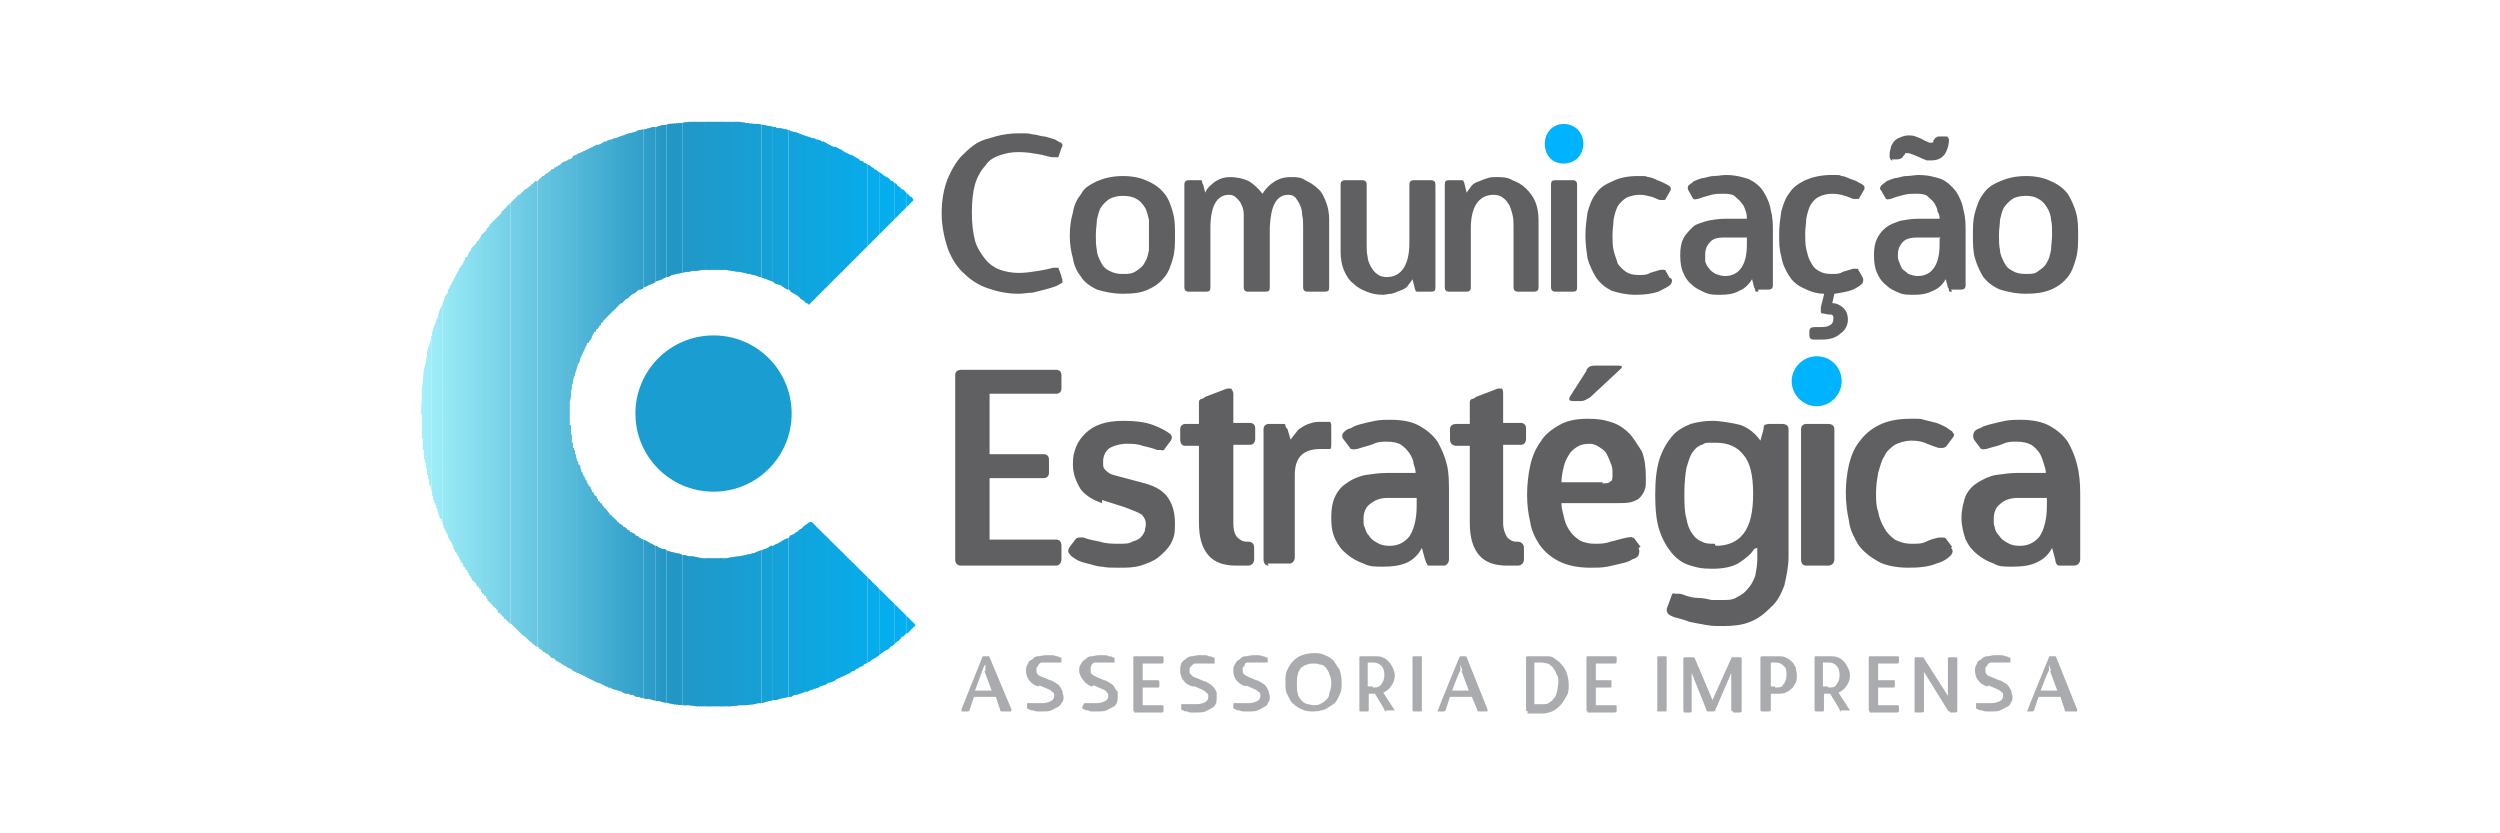 <svg viewBox="0 0 240 80" xmlns:xlink="http://www.w3.org/1999/xlink" version="1.1" xmlns="http://www.w3.org/2000/svg" id="Camada_1">
  
  <defs>
    <style>
      .st0 {
        fill: #9dedf7;
      }

      .st1 {
        fill: #1d9bcd;
      }

      .st2 {
        fill: #2396c5;
      }

      .st3 {
        fill: #1c9cce;
      }

      .st4 {
        fill: #7dd6ea;
      }

      .st5 {
        fill: #2798c5;
      }

      .st6 {
        fill: #5cbedc;
      }

      .st7 {
        fill: #0ea6e1;
      }

      .st8 {
        fill: #37a4cc;
      }

      .st9 {
        fill: #44add2;
      }

      .st10 {
        fill: #10a5de;
      }

      .st11 {
        fill: #4ab1d4;
      }

      .st12 {
        fill: #07abea;
      }

      .st13 {
        fill: #2e9dc8;
      }

      .st14 {
        fill: #a9abae;
      }

      .st15 {
        fill: #73cfe6;
      }

      .st16 {
        fill: #56bad9;
      }

      .st17 {
        fill: #53b8d8;
      }

      .st18 {
        fill: #94e6f4;
      }

      .st19 {
        fill: #1e9acc;
      }

      .st20 {
        fill: #54b9d9;
      }

      .st21 {
        fill: #7cd5e9;
      }

      .st22 {
        fill: #15a1d7;
      }

      .st23 {
        fill: #2099c9;
      }

      .st24 {
        fill: #1a9dd0;
      }

      .st25 {
        fill: #83daec;
      }

      .st26 {
        fill: #2899c6;
      }

      .st27 {
        fill: #49b1d4;
      }

      .st28 {
        fill: #2f9ec9;
      }

      .st29 {
        fill: #97e8f5;
      }

      .st30 {
        fill: #46afd3;
      }

      .st31 {
        fill: #0da7e2;
      }

      .st32 {
        fill: #31a0ca;
      }

      .st33 {
        fill: #0ca8e4;
      }

      .st34 {
        fill: #2597c5;
      }

      .st35 {
        fill: #15a1d8;
      }

      .st36 {
        fill: #16a0d6;
      }

      .st37 {
        fill: #0ca7e4;
      }

      .st38 {
        fill: #64c4df;
      }

      .st39 {
        fill: #7ed7ea;
      }

      .st40 {
        fill: #6ecbe4;
      }

      .st41 {
        fill: #04adee;
      }

      .st42 {
        fill: #2496c4;
      }

      .st43 {
        fill: #61c2de;
      }

      .st44 {
        fill: #86dcee;
      }

      .st45 {
        fill: #08abe9;
      }

      .st46 {
        fill: #4db4d6;
      }

      .st47 {
        fill: #03aff0;
      }

      .st48 {
        fill: #8fe3f2;
      }

      .st49 {
        fill: #50b6d7;
      }

      .st50 {
        fill: #92e5f3;
      }

      .st51 {
        fill: #179fd4;
      }

      .st52 {
        fill: #2d9dc8;
      }

      .st53 {
        fill: #3faad0;
      }

      .st54 {
        fill: #2197c6;
      }

      .st55 {
        fill: #79d3e8;
      }

      .st56 {
        fill: #189ed3;
      }

      .st57 {
        fill: #6dcae3;
      }

      .st58 {
        fill: #8de1f1;
      }

      .st59 {
        fill: #7fd7eb;
      }

      .st60 {
        fill: #81d9ec;
      }

      .st61 {
        fill: #10a5df;
      }

      .st62 {
        fill: #40aad0;
      }

      .st63 {
        fill: #58bbda;
      }

      .st64 {
        fill: #48b0d3;
      }

      .st65 {
        fill: #606062;
      }

      .st66 {
        fill: #99eaf6;
      }

      .st67 {
        fill: #63c3df;
      }

      .st68 {
        fill: #8be0f0;
      }

      .st69 {
        fill: #1b9cd0;
      }

      .st70 {
        fill: #0ea6e2;
      }

      .st71 {
        fill: #199dd1;
      }

      .st72 {
        fill: #88deef;
      }

      .st73 {
        fill: #299ac6;
      }

      .st74 {
        fill: #8ce1f0;
      }

      .st75 {
        fill: #4fb5d6;
      }

      .st76 {
        fill: #14a2d9;
      }

      .st77 {
        fill: #0fa5df;
      }

      .st78 {
        fill: #8ee2f1;
      }

      .st79 {
        fill: #51b6d7;
      }

      .st80 {
        fill: #a0eff9;
      }

      .st81 {
        fill: #1b9ccf;
      }

      .st82 {
        fill: #69c8e1;
      }

      .st83 {
        fill: #3aa6ce;
      }

      .st84 {
        fill: #72cee5;
      }

      .st85 {
        fill: #5fc0dd;
      }

      .st86 {
        fill: #00b3ff;
      }

      .st86, .st87 {
        fill-rule: evenodd;
      }

      .st88 {
        fill: #5bbedc;
      }

      .st89 {
        fill: #95e7f4;
      }

      .st90 {
        fill: #07abeb;
      }

      .st91 {
        fill: #2297c6;
      }

      .st92 {
        fill: #6bc9e2;
      }

      .st93 {
        fill: #0fa6e0;
      }

      .st94 {
        fill: #82d9ec;
      }

      .st95 {
        fill: #1c9bce;
      }

      .st96 {
        fill: #34a2cb;
      }

      .st97 {
        fill: #1e9acb;
      }

      .st98 {
        fill: #0aa9e7;
      }

      .st99 {
        fill: #42acd1;
      }

      .st100 {
        fill: #a1f0f9;
      }

      .st101 {
        fill: #2b9bc7;
      }

      .st102 {
        fill: #5dbfdc;
      }

      .st103 {
        fill: #1f99c9;
      }

      .st104 {
        fill: #0aa9e6;
      }

      .st105 {
        fill: #3ea9cf;
      }

      .st106 {
        fill: #78d2e8;
      }

      .st107 {
        fill: #01b0f3;
      }

      .st108 {
        fill: #5ec0dd;
      }

      .st109 {
        fill: #3ba7ce;
      }

      .st110 {
        fill: #02b0f2;
      }

      .st111 {
        fill: #1c9bcd;
      }

      .st112 {
        fill: #9cecf7;
      }

      .st113 {
        fill: #5abddb;
      }

      .st114 {
        fill: #16a0d7;
      }

      .st115 {
        fill: #1f99ca;
      }

      .st116 {
        fill: #0fa5e0;
      }

      .st117 {
        fill: #93e6f3;
      }

      .st118 {
        fill: #67c6e1;
      }

      .st119 {
        fill: #71cde5;
      }

      .st120 {
        fill: #38a5cd;
      }

      .st121 {
        fill: #77d2e7;
      }

      .st122 {
        clip-rule: evenodd;
        fill: none;
      }

      .st123 {
        fill: #2098c8;
      }

      .st124 {
        fill: #07aceb;
      }

      .st125 {
        fill: #1e9aca;
      }

      .st126 {
        fill: #a2f0fa;
      }

      .st127 {
        fill: #85dced;
      }

      .st128 {
        fill: #57bbda;
      }

      .st129 {
        fill: #1d9bcc;
      }

      .st130 {
        fill: #309fc9;
      }

      .st131 {
        fill: #13a2da;
      }

      .st132 {
        fill: #05adee;
      }

      .st133 {
        fill: #52b7d8;
      }

      .st134 {
        fill: #2396c4;
      }

      .st135 {
        fill: #02aff2;
      }

      .st136 {
        fill: #87ddee;
      }

      .st137 {
        fill: #10a4de;
      }

      .st138 {
        fill: #0ba9e6;
      }

      .st139 {
        fill: #90e3f2;
      }

      .st140 {
        fill: #2297c5;
      }

      .st141 {
        fill: #6ac8e2;
      }

      .st142 {
        fill: #0da7e3;
      }

      .st143 {
        fill: #06acec;
      }

      .st144 {
        fill: #179fd5;
      }

      .st145 {
        fill: #08aae9;
      }

      .st146 {
        fill: #03aef0;
      }

      .st147 {
        fill: #7ad4e9;
      }

      .st148 {
        fill: #12a3dc;
      }

      .st149 {
        fill: #03aff1;
      }

      .st150 {
        fill: #33a1cb;
      }

      .st151 {
        fill: #65c5e0;
      }

      .st152 {
        fill: #9bebf7;
      }

      .st153 {
        fill: #11a4dd;
      }

      .st154 {
        fill: #32a0ca;
      }

      .st155 {
        fill: #12a3db;
      }

      .st156 {
        fill: #3da8cf;
      }

      .st157 {
        fill: #6ccae3;
      }

      .st158 {
        fill: #41abd0;
      }

      .st159 {
        fill: #2a9bc7;
      }

      .st160 {
        fill: #7bd4e9;
      }

      .st161 {
        fill: #66c5e0;
      }

      .st162 {
        fill: #2698c5;
      }

      .st163 {
        fill: #9feef8;
      }

      .st164 {
        fill: #80d8eb;
      }

      .st165 {
        fill: #96e8f4;
      }

      .st166 {
        fill: #91e4f2;
      }

      .st167 {
        fill: #4cb3d5;
      }

      .st168 {
        fill: #84dbed;
      }

      .st169 {
        fill: #04aeef;
      }

      .st170 {
        fill: #60c1de;
      }

      .st171 {
        fill: #4eb4d6;
      }

      .st172 {
        fill: #3ca7ce;
      }

      .st173 {
        fill: #9aebf6;
      }

      .st174 {
        fill: #05aded;
      }

      .st87, .st175 {
        fill: #1a9dd1;
      }

      .st176 {
        fill: #43acd1;
      }

      .st177 {
        fill: #02aff1;
      }

      .st178 {
        fill: #76d1e7;
      }

      .st179 {
        fill: #189fd4;
      }

      .st180 {
        fill: #68c7e1;
      }

      .st181 {
        fill: #09aae8;
      }

      .st182 {
        fill: #55b9d9;
      }

      .st183 {
        fill: #199ed2;
      }

      .st184 {
        fill: #47afd3;
      }

      .st185 {
        fill: #2198c7;
      }

      .st186 {
        fill: #62c3de;
      }

      .st187 {
        fill: #2c9cc8;
      }

      .st188 {
        fill: #6fcce4;
      }

      .st189 {
        fill: #14a1d8;
      }

      .st190 {
        fill: #1d9acc;
      }

      .st191 {
        fill: #4bb2d5;
      }

      .st192 {
        fill: #59bcdb;
      }

      .st193 {
        clip-path: url(#clippath);
      }

      .st194 {
        fill: #74cfe6;
      }

      .st195 {
        fill: #39a5cd;
      }

      .st196 {
        fill: #70cde4;
      }

      .st197 {
        fill: #a3f1fa;
      }

      .st198 {
        fill: #75d0e7;
      }

      .st199 {
        fill: #35a2cb;
      }

      .st200 {
        fill: #98e9f5;
      }

      .st201 {
        fill: #45aed2;
      }

      .st202 {
        fill: #0ca7e3;
      }

      .st203 {
        fill: #89deef;
      }

      .st204 {
        fill: #06aded;
      }

      .st205 {
        fill: #13a3db;
      }

      .st206 {
        fill: #9eedf8;
      }

      .st207 {
        fill: #08abea;
      }

      .st208 {
        fill: #0ba8e5;
      }

      .st209 {
        fill: #8adfef;
      }

      .st210 {
        fill: #36a3cc;
      }
    </style>
    <clipPath id="clippath">
      <polygon points="66.9 11.7 66.1 11.7 65.5 11.8 64.2 11.9 63.9 12 63.6 12 63.3 12.1 63 12.2 62.7 12.2 62.3 12.3 62 12.4 61.3 12.5 61.1 12.6 60.9 12.7 60.8 12.7 60.5 12.8 60.4 12.8 60.1 12.9 59 13.3 58.9 13.3 58.7 13.4 58.6 13.4 58.3 13.5 58.2 13.6 58 13.6 57.9 13.7 57.7 13.8 57.5 13.9 57.3 13.9 56.9 14.1 56.7 14.2 55 15 55 15.1 54.7 15.3 54.6 15.3 54.3 15.5 54.2 15.5 54 15.6 53.9 15.7 53.8 15.8 53.8 15.8 53.6 15.9 53.5 16 53.4 16 53.3 16.1 53.2 16.1 53.2 16.2 52.9 16.3 52.9 16.4 52.8 16.4 52.7 16.5 52.6 16.6 52.4 16.7 52.3 16.8 52.2 16.9 52.1 16.9 52 17 51.9 17.1 51.8 17.2 51.7 17.3 51.6 17.4 51.4 17.4 51.3 17.5 51.2 17.6 51.1 17.7 51 17.7 50.9 17.9 50.8 17.9 50.6 18.1 50.4 18.2 49.9 18.7 49.8 18.7 49.3 19.2 49.2 19.3 48.1 20.4 48.1 20.5 47.6 21 47.5 21.1 47 21.6 47 21.7 46.7 22 46.7 22.1 46.6 22.2 46.5 22.3 46.4 22.4 46.3 22.5 46.2 22.6 46.2 22.7 46.1 22.8 46 23 45.9 23.1 45.8 23.2 45.7 23.3 45.7 23.4 45.6 23.5 45.5 23.6 45.4 23.7 45.3 23.8 45.2 24 45.2 24.1 45.1 24.1 45 24.3 45 24.4 44.9 24.5 44.9 24.6 44.8 24.7 44.7 24.7 44.6 25 44.6 25 44.5 25.1 44.5 25.2 44.4 25.4 44.3 25.5 44.1 25.8 44.1 25.8 43.9 26.2 43.9 26.2 43 27.9 43 28.1 42.7 28.5 42.7 28.7 42.6 28.9 42.5 29.1 42.5 29.2 42.4 29.3 42.4 29.4 42.2 29.8 42.2 29.9 42.1 30.1 42.1 30.2 41.7 31.3 41.6 31.5 41.6 31.7 41.5 31.9 41.5 32.1 41.4 32.3 41.4 32.5 41.2 33.2 41.1 33.4 41 33.9 41 34.2 40.9 34.5 40.9 34.8 40.8 35.1 40.7 35.4 40.6 36.7 40.5 37.3 40.5 38 40.4 39.7 40.5 39.8 40.5 41.4 40.5 41.4 40.5 42.1 40.6 42.1 40.6 42.7 40.6 42.7 40.6 43.2 40.7 43.2 40.7 43.6 40.7 43.6 40.7 44.1 40.8 44.1 40.8 44.4 40.9 44.4 40.9 44.7 40.9 44.7 40.9 45 41 45 41 45.3 41 45.3 41 45.6 41.1 45.6 41.1 45.8 41.1 45.8 41.1 46 41.2 46 41.2 46.3 41.2 46.3 41.2 46.5 41.3 46.5 41.3 46.7 41.4 46.7 41.4 47 41.4 47 41.4 47.1 41.5 47.1 41.5 47.3 41.5 47.3 41.5 47.6 41.6 47.6 41.6 47.7 41.6 47.7 41.6 48 41.7 48 41.7 48.1 41.7 48.1 41.7 48.3 41.8 48.3 41.8 48.5 41.9 48.5 41.9 48.6 41.9 48.6 41.9 48.8 42 48.8 42 49 42 49 42 49.1 42.1 49.1 42.1 49.3 42.1 49.3 42.1 49.4 42.2 49.4 42.2 49.6 42.2 49.6 42.2 49.7 42.3 49.7 42.3 49.8 42.4 49.8 42.4 50 42.4 50 42.4 50.1 42.5 50.1 42.5 50.3 42.5 50.3 42.5 50.4 42.6 50.4 42.6 50.6 42.6 50.6 42.6 50.7 42.7 50.7 42.7 50.8 42.7 50.8 42.7 50.9 42.8 50.9 42.8 51.1 42.9 51.1 42.9 51.2 42.9 51.2 42.9 51.3 43 51.3 43 51.4 43 51.4 43 51.6 43.1 51.6 43.1 51.7 43.1 51.7 43.1 51.8 43.2 51.8 43.2 51.9 43.2 51.9 43.3 52 43.3 52.1 43.4 52.1 43.4 52.2 43.4 52.2 43.4 52.3 43.5 52.3 43.5 52.4 43.5 52.4 43.5 52.6 43.6 52.6 43.6 52.7 43.6 52.7 43.6 52.8 43.7 52.8 43.7 52.9 43.7 52.9 43.7 53 43.8 53 43.8 53.1 43.9 53.1 43.9 53.2 43.9 53.2 43.9 53.3 44 53.3 44 53.4 44 53.5 44.1 53.5 44.1 53.6 44.1 53.6 44.1 53.7 44.2 53.7 44.2 53.8 44.2 53.9 44.3 53.9 44.3 54 44.4 54 44.4 54.1 44.4 54.1 44.5 54.2 44.5 54.3 44.5 54.3 44.5 54.4 44.6 54.4 44.6 54.4 44.6 54.5 44.7 54.5 44.7 54.6 44.7 54.7 44.8 54.7 44.9 54.8 44.9 54.9 44.9 54.9 44.9 55 45 55 45 55 45 55.2 45.1 55.2 45.1 55.2 45.1 55.3 45.2 55.3 45.2 55.4 45.2 55.5 45.3 55.5 45.3 55.5 45.3 55.7 45.4 55.7 45.5 55.8 45.5 55.9 45.6 55.9 45.7 56 45.7 56.1 45.7 56.1 45.8 56.2 45.8 56.3 45.9 56.3 46 56.4 46 56.5 46.1 56.5 46.2 56.7 46.2 56.8 46.2 56.8 46.3 56.9 46.3 57 46.4 57 46.5 57.1 46.5 57.2 46.6 57.2 46.7 57.3 46.7 57.4 46.7 57.4 46.8 57.5 46.8 57.7 46.9 57.7 47.3 58.1 47.3 58.2 47.4 58.2 47.8 58.6 47.8 58.8 47.9 58.8 48.4 59.3 48.4 59.4 48.5 59.4 49 59.9 49.1 59.9 49.6 60.4 49.7 60.5 50.2 61 50.3 61 50.7 61.4 50.8 61.5 50.9 61.6 51 61.6 51.1 61.8 51.2 61.8 51.3 61.9 51.4 62 51.6 62.1 51.7 62.1 51.8 62.3 51.9 62.3 52 62.4 52.1 62.5 52.2 62.6 52.3 62.6 52.4 62.7 52.6 62.8 52.7 62.9 52.8 63 52.9 63.1 53.1 63.2 53.2 63.2 53.3 63.3 53.3 63.4 53.4 63.4 53.5 63.5 53.6 63.5 53.7 63.6 53.9 63.7 53.9 63.7 54.2 63.9 54.2 63.9 54.4 64 54.5 64.1 54.8 64.2 54.9 64.3 55.4 64.6 55.5 64.6 56.5 65.1 56.7 65.2 57.1 65.4 57.3 65.5 57.6 65.6 57.8 65.7 57.9 65.7 58 65.8 58.2 65.9 58.3 65.9 58.4 66 58.6 66 58.7 66.1 59.7 66.4 59.8 66.5 60.1 66.6 60.4 66.6 60.5 66.7 60.8 66.7 60.9 66.8 61.1 66.9 61.3 66.9 62 67.1 62.3 67.1 62.7 67.2 63 67.3 63.3 67.3 63.6 67.4 64.2 67.5 64.6 67.6 65.5 67.7 66.1 67.7 66.9 67.8 70.2 67.8 70.2 67.8 71 67.7 71.6 67.7 72.4 67.6 72.8 67.5 73.1 67.5 73.8 67.3 74.3 67.2 74.6 67.2 74.8 67.1 75.7 66.9 75.9 66.9 76.1 66.8 76.3 66.7 76.5 66.7 77.3 66.4 77.5 66.4 77.9 66.2 78 66.2 78.2 66.1 78.3 66.1 78.6 66 78.7 65.9 79 65.8 79.3 65.7 79.4 65.6 79.7 65.5 79.8 65.5 80.2 65.3 80.3 65.2 81.6 64.6 81.7 64.5 81.9 64.4 82 64.4 82.2 64.2 82.3 64.2 82.6 64 82.6 64 82.9 63.9 82.9 63.8 83.3 63.6 83.3 63.6 83.5 63.5 83.6 63.4 83.8 63.3 83.9 63.2 84 63.2 84.1 63.1 84.2 63 84.3 63 84.4 62.9 84.5 62.8 84.6 62.7 84.6 62.7 84.8 62.6 84.9 62.5 85 62.5 85 62.4 85.1 62.4 85.3 62.3 85.4 62.2 85.4 62.1 85.5 62.1 85.6 62 85.8 61.9 85.8 61.9 85.9 61.8 86.2 61.5 86.3 61.5 86.6 61.1 86.7 61.1 87 60.8 87.1 60.8 87.4 60.5 87.5 60.4 87.8 60.1 87.9 60 77.9 50.1 77.8 50.1 77.6 50.2 77.5 50.3 77.3 50.4 77.2 50.5 77 50.7 76.9 50.8 76.8 50.8 76.7 50.9 76.6 51 76.5 51.1 76.4 51.1 76.3 51.2 76.3 51.2 76.2 51.3 76.1 51.3 76 51.4 75.9 51.4 75.8 51.5 75.8 51.6 75.3 51.8 75.3 51.8 74.8 52.1 74.8 52.1 74.6 52.2 74.2 52.4 74 52.4 73.7 52.6 73.2 52.8 73.1 52.8 72.4 53.1 71.5 53.3 71 53.4 70.2 53.5 69.7 53.6 67.5 53.6 67.5 53.6 66.9 53.5 66.5 53.4 66.1 53.4 65.8 53.3 65.5 53.3 65.4 53.2 64.5 53 64.1 52.9 64 52.8 63.7 52.7 63.6 52.7 63.3 52.6 63 52.4 62.9 52.4 61.8 51.8 61.7 51.8 61.5 51.7 61.4 51.6 61.3 51.6 61.3 51.5 61 51.4 61 51.3 60.8 51.2 60.6 51.1 60.5 51.1 60.4 50.9 60.3 50.9 60.2 50.8 60.1 50.7 60 50.6 59.9 50.6 59.6 50.3 59.5 50.3 59 49.8 58.9 49.7 58.6 49.4 58.5 49.4 58.5 49.3 58.1 48.8 58 48.8 58 48.7 57.8 48.5 57.8 48.5 57.8 48.4 57.7 48.3 57.6 48.3 57.6 48.2 57.5 48.1 57.4 48.1 57.4 48 57.3 47.8 57.3 47.8 57.3 47.7 57.2 47.6 57.1 47.6 57.1 47.5 57 47.5 57 47.5 57 47.3 56.9 47.3 56.9 47.3 56.9 47.2 56.8 47.2 56.8 47.1 56.8 47 56.7 47 56.7 46.9 56.7 46.9 56.7 46.8 56.6 46.7 56.5 46.7 56.5 46.6 56.5 46.6 56.5 46.5 56.4 46.5 56.4 46.5 56.4 46.3 56.3 46.3 56.3 46.2 56.3 46.2 56.3 46.1 56.2 46.1 56.2 46 56.2 46 56.2 45.9 56.1 45.9 56.1 45.7 56 45.7 56 45.6 56 45.6 56 45.5 55.9 45.5 55.9 45.4 55.9 45.4 55.9 45.3 55.8 45.3 55.8 45.2 55.8 45.2 55.8 45 55.7 45 55.7 44.9 55.7 44.9 55.7 44.7 55.6 44.7 55.6 44.6 55.5 44.6 55.5 44.5 55.5 44.5 55.5 44.3 55.4 44.3 55.4 44.1 55.4 44.1 55.4 44 55.3 44 55.3 43.8 55.3 43.8 55.3 43.6 55.2 43.6 55.2 43.4 55.2 43.4 55.2 43.2 55.1 43.2 55.1 43 55 43 55 42.7 55 42.7 55 42.5 54.9 42.5 54.9 42.1 54.9 42.1 54.9 41.7 54.8 41.7 54.8 41.4 54.8 41.4 54.8 40.8 54.7 40.8 54.7 39.8 54.7 39.7 54.7 38.6 54.8 38 54.8 37.7 54.9 37.3 54.9 37 55 36.7 55 36.5 55.3 35.6 55.4 35.3 55.4 35.2 55.5 34.9 55.6 34.8 55.7 34.4 55.8 34.2 55.9 34 56.4 32.9 56.5 32.9 56.6 32.7 56.7 32.6 56.8 32.4 56.8 32.3 56.9 32.2 56.9 32.2 57 31.9 57.2 31.8 57.2 31.7 57.3 31.6 57.4 31.5 57.5 31.4 57.5 31.3 57.7 31.2 57.7 31 57.9 30.9 57.9 30.8 58.4 30.3 58.5 30.2 59 29.7 59.1 29.6 59.6 29.1 59.7 29.1 59.9 28.9 60 28.8 60.1 28.7 60.2 28.7 60.3 28.6 60.4 28.5 60.5 28.4 60.6 28.3 60.8 28.2 61 28.1 61 28.1 61.1 28 61.2 27.9 61.4 27.8 61.5 27.8 61.7 27.7 61.8 27.6 62.9 27.1 63 27 63.3 26.9 63.6 26.8 63.7 26.7 64 26.6 64.1 26.6 64.5 26.4 65.4 26.2 65.5 26.2 65.8 26.1 66.1 26.1 66.5 26 66.9 26 67.5 25.9 69.7 25.9 70.2 26 71 26.1 71.5 26.2 72.4 26.4 73.6 26.8 73.8 26.9 73.9 26.9 74.3 27.1 74.4 27.2 75 27.4 75.1 27.5 75.6 27.8 75.7 27.8 75.9 27.9 75.9 28 76.1 28.1 76.1 28.1 76.2 28.2 76.3 28.2 76.4 28.3 76.4 28.3 76.6 28.4 76.6 28.4 76.7 28.5 76.8 28.6 76.9 28.7 77.1 28.8 77.2 28.9 77.4 29.1 77.5 29.1 77.6 29.2 77.7 29.3 77.7 29.2 87.7 19.2 87.5 18.9 87.4 18.9 87.1 18.6 87 18.5 86.7 18.2 86.6 18.2 86.3 17.9 86.2 17.9 86 17.6 85.9 17.6 85.7 17.4 85.6 17.4 85.5 17.3 85.4 17.3 85.4 17.2 85.3 17.1 85.1 17 85 17 85 16.9 84.9 16.9 84.8 16.8 84.6 16.7 84.6 16.6 84.5 16.6 84.4 16.5 84.3 16.5 84.2 16.4 84.1 16.3 84 16.3 83.9 16.2 83.8 16.1 83.6 16 83.5 15.9 83.3 15.8 83.3 15.8 82.9 15.6 82.9 15.5 82.5 15.4 82.5 15.3 82.1 15.1 82.1 15.1 81.8 14.9 81.7 14.9 80.9 14.5 80.8 14.4 80.2 14.1 80 14.1 79.6 13.9 79.4 13.8 79.1 13.6 78.9 13.6 78.8 13.5 78.5 13.4 78.4 13.4 78.2 13.3 78.1 13.3 76.9 12.9 76.7 12.8 76.4 12.7 75.9 12.6 75.8 12.5 74.9 12.3 74.6 12.3 74.4 12.2 73.8 12.1 72.8 11.9 72.4 11.9 71.6 11.8 71 11.7 70.2 11.7 66.9 11.7" class="st122"></polygon>
    </clipPath>
  </defs>
  <path d="M194.5,26.3c.5,0,.9,0,1.2-.3.3-.2.6-.4.8-.8.2-.3.3-.7.4-1.2,0-.4.1-.9.1-1.5s0-1-.1-1.4c0-.4-.2-.9-.4-1.2-.2-.3-.4-.6-.8-.8-.3-.2-.7-.3-1.2-.3s-1,.1-1.3.3c-.3.2-.6.5-.8.8-.2.3-.3.8-.4,1.2,0,.4-.1.9-.1,1.4s0,1.1.1,1.5c0,.4.2.8.4,1.2.2.4.4.6.8.8.3.2.7.3,1.3.3ZM194.5,28.2c-1,0-1.8-.2-2.5-.4-.7-.3-1.2-.7-1.6-1.2-.3-.5-.6-1.1-.8-1.8-.2-.7-.2-1.4-.2-2.2s0-1.5.2-2.2c.2-.7.4-1.3.8-1.8.4-.6.9-.9,1.6-1.2.7-.3,1.5-.5,2.5-.5s1.8.2,2.4.5c.7.3,1.2.7,1.6,1.2.3.5.6,1.1.8,1.8.2.7.2,1.4.2,2.2s0,1.5-.2,2.2c-.2.7-.4,1.3-.8,1.8-.4.5-.9.9-1.6,1.2-.7.3-1.5.4-2.4.4ZM181.7,15.4c-.1,0-.2,0-.2-.1,0,0-.1-.2-.1-.2,0-.3,0-.6.1-.8,0-.3.2-.5.3-.7.2-.2.3-.3.6-.4.2-.1.5-.2.8-.2s.4,0,.7.1c.3.1.5.2.7.3.3.2.5.2.6.3.1,0,.2,0,.2,0,.1,0,.2,0,.2-.1s0-.2.1-.2c0-.1.1-.2.2-.2,0-.1.2-.1.3-.1h.6c.1,0,.2,0,.2.1,0,0,.1.1.1.2,0,.6-.2,1.1-.4,1.4-.3.4-.7.6-1.3.6s-.3,0-.4,0c-.1,0-.2-.1-.3-.1-.4-.2-.7-.3-.9-.4-.3-.1-.5-.2-.6-.2-.1,0-.2,0-.3,0,0,.1-.1.2-.2.3,0,0-.1.2-.2.2,0,0-.2.1-.3.1h-.6ZM186.3,22.8h-2.2c-.6,0-1.1.1-1.4.4-.3.3-.5.7-.5,1.2s0,.4.1.7c.1.3.2.5.3.7.2.2.4.3.6.5.3.1.6.2.9.2.7,0,1.2-.3,1.5-.7.4-.5.6-1.3.6-2.3v-.6ZM187.4,28c-.2,0-.3,0-.3-.1s0-.2-.1-.3l-.2-.8c-.3.5-.7.9-1.2,1.1-.6.3-1.1.4-1.8.4s-1.1,0-1.5-.2c-.5-.2-.9-.4-1.2-.7-.4-.3-.7-.7-.9-1.2-.2-.4-.3-1-.3-1.7s.1-1.2.3-1.6.5-.8.9-1.1c.4-.3.8-.4,1.3-.6.6-.1,1.1-.2,1.7-.2h2.1c0-.2,0-.4-.2-.7,0-.3-.2-.6-.3-.8-.2-.3-.4-.4-.7-.7-.3-.2-.7-.2-1.1-.2s-.7,0-1.1.1c-.4.1-.8.2-1.3.4-.2,0-.3.1-.4,0,0,0-.1,0-.1-.1l-.4-.7c-.2-.2-.1-.3,0-.5.1-.1.3-.2.5-.4.2-.1.5-.2.8-.3.3,0,.7-.2,1.1-.2.4,0,.8-.1,1.2-.1.9,0,1.6.2,2.2.4.6.3,1,.7,1.4,1.2.3.5.6,1.1.7,1.8.2.7.2,1.4.2,2.1v5.1c0,.3-.2.4-.4.4h-1ZM175.1,28.2c-.8,0-1.5-.3-2.1-.6-.6-.3-1-.7-1.3-1.2-.3-.5-.6-1.1-.7-1.8-.2-.7-.2-1.3-.2-2.1s.1-1.5.2-2.2c.2-.7.4-1.3.8-1.8.4-.6.9-.9,1.5-1.2.7-.3,1.5-.5,2.5-.5s.7,0,1,.1c.3,0,.6.2.9.3.3.1.6.2.7.3.2.1.4.2.5.3,0,0,.1.1.1.2,0,0,0,.2-.1.3l-.4.7c0,.1-.1.1-.2.1s-.2,0-.3,0c-.2,0-.5-.2-.9-.3-.3-.1-.7-.2-1.2-.2s-.9.1-1.3.3c-.4.2-.6.5-.8.8-.2.4-.3.8-.4,1.3,0,.4-.1.9-.1,1.4s0,1.1.1,1.5c.1.4.2.9.4,1.2.2.4.4.7.8.9.3.2.7.3,1.2.3s.8,0,1.1-.2c.3-.1.7-.2,1-.3.1,0,.2,0,.3,0s.2,0,.2.1l.4.7c.1.2.1.3,0,.6-.2.2-.5.4-.9.6-.5.2-1.1.3-1.8.4l-.2.9c.4,0,.8.2,1.1.5.3.3.4.7.4,1.1s-.2,1-.7,1.3c-.4.4-1,.6-1.8.6s-.4,0-.6,0-.2,0-.2,0c-.3,0-.4-.2-.4-.4v-.4c0-.3.2-.4.5-.4h.4c.5,0,.8,0,1.1-.2.2-.1.3-.3.3-.6s0-.3-.2-.4c-.1,0-.4,0-.7-.1-.2,0-.3,0-.3-.2,0-.1,0-.3,0-.4l.3-1.2ZM167.7,22.8h-2.2c-.6,0-1,.1-1.3.4-.3.3-.5.7-.5,1.2s0,.4,0,.7c.1.3.2.5.4.7.1.2.3.3.6.5.3.1.6.2.9.2.7,0,1.2-.3,1.5-.7.4-.5.6-1.3.6-2.3v-.6ZM168.8,28c-.2,0-.3,0-.3-.1,0,0,0-.2-.1-.3l-.2-.8h0c-.3.5-.7.9-1.2,1.1-.5.3-1.1.4-1.8.4s-1,0-1.5-.2c-.4-.2-.9-.4-1.2-.7-.4-.3-.7-.7-.9-1.2-.2-.4-.3-1-.3-1.7s.1-1.2.3-1.6c.2-.4.6-.8.9-1.1s.8-.4,1.4-.6c.5-.1,1.1-.2,1.7-.2h2.1c0-.2,0-.4-.1-.7-.1-.3-.2-.6-.4-.8-.2-.3-.4-.4-.7-.7-.3-.2-.7-.2-1.1-.2s-.7,0-1.1.1c-.3.1-.8.2-1.3.4-.2,0-.3.1-.4,0,0,0-.1,0-.1-.1l-.4-.7c-.1-.2-.1-.3,0-.5.1-.1.3-.2.5-.4.2-.1.5-.2.8-.3.3,0,.7-.2,1.1-.2.4,0,.8-.1,1.2-.1.9,0,1.6.2,2.2.4.6.3,1.1.7,1.4,1.2.3.5.6,1.1.7,1.8.2.7.2,1.4.2,2.1v5.1c0,.3-.2.4-.4.4h-1ZM160.4,26.7c.2.2.1.4,0,.6-.2.2-.6.4-1.2.7-.6.2-1.3.3-2.2.3s-1.7-.2-2.3-.4c-.6-.3-1.1-.7-1.5-1.3-.3-.5-.6-1.1-.8-1.8-.1-.7-.2-1.4-.2-2.2s.1-1.5.2-2.2c.2-.7.4-1.3.8-1.8.4-.6.9-.9,1.6-1.2.6-.3,1.4-.5,2.4-.5s.7,0,1,.1c.3,0,.7.2.9.3.3.1.5.2.7.3.2.1.4.2.5.3,0,0,.1.1.1.2,0,0,0,.2-.1.3l-.4.7c0,.1-.1.1-.2.1s-.2,0-.3,0c-.2,0-.5-.2-.8-.3-.4-.1-.8-.2-1.2-.2s-.9.1-1.3.3c-.3.2-.6.5-.8.8-.2.4-.3.8-.4,1.3,0,.4-.1.9-.1,1.4s0,1.1.1,1.5c.1.5.3.9.4,1.3.2.3.5.6.8.8.3.2.7.3,1.2.3s.8,0,1.1-.2c.3-.1.7-.2,1-.3.1,0,.2,0,.3,0,.1,0,.2,0,.2.1l.4.7ZM149.3,28c-.3,0-.4-.2-.4-.4v-9.9c0-.3.1-.4.4-.4h1.7c.3,0,.4.2.4.4v9.9c0,.3-.1.4-.4.4h-1.7ZM149.3,15.1c-.3,0-.4-.2-.4-.4v-1.7c0-.3.1-.4.4-.4h1.7c.3,0,.4.1.4.4v1.7c0,.3-.1.4-.4.4h-1.7ZM145.7,28c-.3,0-.4-.2-.4-.4v-5.8c0-.4,0-.8-.1-1.2s-.2-.7-.3-.9c-.2-.3-.3-.5-.6-.7-.2-.2-.6-.3-.9-.3-1.4,0-2.2,1.1-2.2,3.2v5.7c0,.3-.2.4-.4.4h-1.7c-.3,0-.4-.2-.4-.4v-9.9c0-.3.1-.4.4-.4h1.1c.2,0,.3,0,.3.1,0,0,.1.2.1.3l.2.8h0c.1-.2.3-.4.5-.7.2-.2.4-.3.7-.4.2-.1.5-.2.8-.3.3-.1.6-.1.8-.1.6,0,1.1,0,1.6.3.5.2.9.4,1.3.8s.7.8.9,1.3c.2.5.3,1.1.3,1.7v6.5c0,.3-.2.4-.4.4h-1.7ZM136.2,28c-.2,0-.3,0-.3-.1,0,0-.1-.2-.1-.3l-.2-.8h0c-.1.2-.3.4-.5.7-.2.2-.4.3-.7.4-.2.1-.5.2-.8.3-.3,0-.6.1-.8.1-.6,0-1.1-.1-1.6-.3-.5-.2-.9-.4-1.3-.8-.4-.3-.7-.8-.9-1.3-.2-.5-.3-1.1-.3-1.7v-6.5c0-.3.2-.4.4-.4h1.7c.3,0,.4.2.4.4v5.8c0,.4,0,.8.1,1.2,0,.3.2.7.3.9.2.3.3.5.6.7.2.2.6.3.9.3,1.4,0,2.2-1.1,2.2-3.3v-5.6c0-.3.2-.4.4-.4h1.7c.3,0,.4.2.4.4v9.9c0,.3-.1.4-.4.4h-1.1ZM125.5,28c-.3,0-.4-.2-.4-.4v-5.8c0-.4,0-.8-.1-1.2,0-.4-.1-.7-.2-.9-.1-.3-.3-.5-.4-.7-.2-.2-.4-.3-.7-.3-1.2,0-1.7,1.1-1.8,3.1v5.8c0,.3-.1.4-.4.4h-1.7c-.3,0-.4-.2-.4-.4v-5.8c0-.4,0-.8,0-1.2s-.1-.7-.2-.9c-.1-.3-.3-.5-.5-.7-.2-.2-.4-.3-.7-.3-1.2,0-1.8,1.1-1.8,3.2v5.7c0,.3-.1.4-.4.4h-1.7c-.3,0-.4-.2-.4-.4v-9.9c0-.3.2-.4.4-.4h1c.2,0,.3,0,.3.1s0,.2.1.3l.2.8c.2-.5.6-.8,1-1.1.5-.3.9-.4,1.4-.4s1.2.1,1.8.4c.5.3.9.7,1.3,1.2.3-.5.7-.9,1.2-1.2.5-.3,1-.4,1.5-.4s1,0,1.4.3c.4.2.8.4,1.2.8.4.3.6.8.8,1.3.2.5.3,1.1.3,1.7v6.5c0,.3-.1.4-.4.4h-1.7ZM107.8,26.3c.5,0,.9,0,1.3-.3.3-.2.6-.4.8-.8.2-.3.3-.7.4-1.2,0-.4,0-.9,0-1.5s0-1,0-1.4c-.1-.4-.2-.9-.4-1.2-.2-.3-.4-.6-.8-.8-.3-.2-.8-.3-1.3-.3s-.9.1-1.3.3c-.3.2-.6.5-.8.8s-.3.8-.4,1.2c0,.4-.1.9-.1,1.4s0,1.1.1,1.5c0,.4.2.8.4,1.2.2.4.4.6.8.8s.7.3,1.3.3ZM107.8,28.2c-1,0-1.8-.2-2.5-.4-.6-.3-1.2-.7-1.5-1.2-.4-.5-.7-1.1-.8-1.8-.2-.7-.3-1.4-.3-2.2s.1-1.5.3-2.2c.1-.7.4-1.3.8-1.8.3-.6.9-.9,1.5-1.2.7-.3,1.5-.5,2.5-.5s1.8.2,2.4.5c.7.3,1.2.7,1.6,1.2.4.5.6,1.1.8,1.8.2.7.2,1.4.2,2.2s0,1.5-.2,2.2c-.2.7-.4,1.3-.8,1.8-.4.5-.9.9-1.6,1.2-.6.3-1.4.4-2.4.4ZM101.9,26.6c.1.2.1.3.1.4s0,.1-.1.2c-.1,0-.3.2-.6.3-.3.1-.6.2-1,.3-.4.1-.8.2-1.2.3-.4,0-.9.1-1.3.1-1.1,0-2-.2-2.9-.5-.9-.3-1.7-.8-2.3-1.4-.7-.6-1.2-1.4-1.6-2.4-.3-.9-.6-2.1-.6-3.4s.2-2.4.6-3.4c.4-.9.9-1.8,1.6-2.4.7-.7,1.4-1.2,2.3-1.4.9-.3,1.8-.5,2.9-.5s.9,0,1.3.1c.4,0,.8.2,1.2.2.4.1.7.2,1,.3.3.2.5.3.6.3,0,.1.1.2.1.2s0,.2-.1.3l-.3.9c0,0-.1,0-.2,0s-.2,0-.3,0c-.3,0-.8-.2-1.4-.3-.6-.1-1.2-.2-1.9-.2s-1.2.1-1.8.3c-.6.2-1.1.5-1.4,1-.4.4-.8,1.1-1,1.8-.2.7-.3,1.6-.3,2.7s.1,1.9.3,2.7c.2.7.6,1.3,1,1.8.4.5.9.8,1.4,1,.6.2,1.2.3,1.8.3s1.3-.1,1.9-.2c.6-.1,1.1-.2,1.4-.3,0,0,.2,0,.3,0,.1,0,.2,0,.2,0l.3.8Z" class="st65"></path>
  <path d="M196.4,47.8h-2.7c-.7,0-1.3.2-1.7.6-.4.3-.6.8-.6,1.4s0,.6.1.8c0,.3.2.6.4.8.2.3.4.5.8.7.3.2.7.3,1.2.3.8,0,1.4-.3,1.9-.9.4-.6.7-1.6.7-2.9v-.8ZM197.8,54.3c-.2,0-.3,0-.4-.2,0,0-.1-.2-.1-.4l-.3-1.1h0c-.3.6-.8,1.1-1.5,1.4-.6.3-1.4.4-2.3.4s-1.3,0-1.8-.3c-.6-.2-1.1-.5-1.6-.9-.5-.4-.8-.8-1.1-1.4-.2-.6-.4-1.3-.4-2.1s.2-1.5.4-2.1c.3-.6.7-1,1.2-1.3.5-.3,1.1-.6,1.7-.7.7-.1,1.4-.2,2.1-.2h2.7c0-.3-.1-.6-.2-.9-.1-.3-.2-.7-.4-1-.2-.3-.5-.6-.8-.8-.4-.2-.8-.3-1.4-.3s-.8,0-1.3.2c-.4.2-1,.3-1.6.5-.2,0-.4.1-.4,0-.1,0-.2,0-.2-.1l-.6-.8c-.1-.2-.1-.5,0-.7.1-.2.3-.3.6-.4.3-.2.7-.3,1.1-.4.4-.1.8-.2,1.3-.3.5-.1,1-.1,1.5-.1,1.1,0,2.1.2,2.8.6.7.4,1.3.9,1.7,1.5.4.7.7,1.4.9,2.2.2.8.3,1.7.3,2.7v6.4c0,.3-.2.6-.6.6h-1.3ZM187.3,52.6c.2.2.2.4,0,.7-.3.3-.7.6-1.4.8-.7.3-1.6.4-2.7.4s-2.2-.2-2.9-.6-1.4-.9-1.9-1.6c-.4-.7-.8-1.4-.9-2.3-.2-.9-.3-1.8-.3-2.7s.1-1.8.3-2.7c.2-.8.5-1.6,1-2.2.5-.7,1.1-1.2,1.9-1.6.8-.4,1.8-.6,3-.6s.9,0,1.3.1c.4.1.8.2,1.2.3.3.1.7.3.9.4.3.2.4.3.6.4,0,0,.1.2.2.3,0,0,0,.2-.2.4l-.6.8c0,0-.2.1-.3.1s-.3,0-.4,0c-.3-.1-.6-.2-1.1-.4-.4-.2-.9-.3-1.5-.3s-1.2.2-1.6.4c-.4.3-.8.6-1,1.1-.3.4-.4,1-.6,1.6-.1.6-.2,1.2-.2,1.9s0,1.3.2,1.8c.1.6.3,1.1.6,1.6.2.4.6.8,1,1.1.4.2.9.4,1.6.4s1,0,1.4-.2c.4-.2.8-.3,1.2-.4.2,0,.3,0,.4,0s.2,0,.3.1l.6.8ZM173.4,54.3c-.3,0-.5-.2-.5-.6v-12.5c0-.3.2-.5.5-.5h2.1c.4,0,.6.2.6.5v12.5c0,.3-.2.6-.6.6h-2.1ZM173.4,38.1c-.3,0-.5-.2-.5-.5v-2.1c0-.3.2-.5.5-.5h2.1c.4,0,.6.2.6.5v2.1c0,.3-.2.5-.6.5h-2.1ZM164.7,52.4c1.2,0,2.1-.4,2.7-1.2.6-.8.9-2,.9-3.8s-.3-3-.9-3.7c-.6-.8-1.5-1.2-2.7-1.2s-.9,0-1.3.2c-.4.1-.7.4-.9.7-.3.4-.4.9-.6,1.5-.1.6-.2,1.4-.2,2.4s0,1.8.2,2.5c.1.6.3,1.1.6,1.5.3.4.6.6.9.7.3.2.7.2,1.2.2ZM168.4,52.7h0c-.3.5-.8.9-1.4,1.3-.6.4-1.5.6-2.6.6s-1.4-.1-2.1-.3c-.7-.2-1.3-.6-1.8-1.2-.5-.6-.9-1.3-1.2-2.2-.3-.9-.4-2.1-.4-3.4s.1-2.4.4-3.4c.3-.9.7-1.6,1.2-2.2.5-.6,1.1-.9,1.8-1.2.7-.2,1.4-.3,2.1-.3s1.9.2,2.7.4c.8.3,1.4.8,1.9,1.5h0l.3-1.1c0-.2,0-.3.1-.4,0,0,.2-.1.4-.1h1.3c.4,0,.6.2.6.5v12.2c0,1-.2,1.9-.4,2.8-.3.8-.7,1.6-1.3,2.1-.6.6-1.2,1.1-2,1.4-.7.3-1.6.4-2.5.4s-1.1,0-1.7-.1c-.6-.1-1.1-.2-1.6-.3-.5-.2-.9-.3-1.3-.4-.4-.1-.7-.3-.8-.4,0-.1-.1-.2-.1-.3s0-.2.1-.4l.4-1.1c0-.1.2-.2.3-.1.2,0,.3,0,.4,0,.2,0,.4.1.7.2.3.1.7.2,1.1.2.4,0,.9.1,1.3.2.4,0,.8,0,1.2,0s.9,0,1.3-.3c.4-.2.7-.4,1-.8.3-.3.5-.7.7-1.2.1-.5.2-1.1.2-1.6v-1.1ZM152.3,35.5c.2-.3.4-.4.8-.4h2.3c.3,0,.4.1.2.3l-2.9,2.7c-.3.2-.6.4-.9.4h-.8c-.4,0-.4-.2-.3-.4l1.6-2.5ZM153.8,46.4c.4,0,.7,0,.8-.2.2,0,.2-.3.2-.7s0-.7-.2-1.1c-.1-.3-.3-.7-.4-.9-.2-.3-.4-.4-.7-.6-.3-.2-.6-.3-.9-.3-.5,0-.9.1-1.2.3-.3.2-.6.4-.8.8-.2.3-.4.7-.5,1.2-.1.4-.2.9-.2,1.4h4ZM157.3,52.6c.1.2.1.4,0,.7-.1.2-.3.3-.6.4-.3.2-.6.3-1.1.4-.4.1-.8.2-1.3.3-.5.1-1.1.1-1.6.1-1.2,0-2.2-.2-3-.6-.8-.4-1.4-.9-1.9-1.6-.4-.6-.8-1.4-.9-2.2-.2-.8-.3-1.7-.3-2.6s.1-1.9.3-2.8c.2-.9.5-1.6,1-2.3.4-.7,1.1-1.2,1.8-1.6.7-.4,1.6-.6,2.7-.6s1.5.1,2.2.3c.7.2,1.3.6,1.8,1.1.4.4.8,1.1,1.2,1.7.3.7.4,1.6.4,2.5s0,.9-.1,1.2c-.1.3-.3.6-.5.8-.2.2-.5.3-.8.4-.4.1-.8.1-1.4.1h-5.3c0,.6.2,1.1.3,1.6.1.4.3.8.6,1.2.2.3.6.6.9.8.4.2.9.3,1.4.3s1,0,1.5-.2c.5-.1,1.1-.3,1.6-.4.2,0,.4-.1.5,0,0,0,.1,0,.2.1l.6.8ZM144.7,54.3c-1.2,0-2.1-.3-2.7-1-.6-.7-.9-1.7-.9-3.1v-7.4h-1.3c-.3,0-.6-.2-.6-.6v-1c0-.3.2-.5.6-.5h1.3v-2c0-.2,0-.3.2-.4,0,0,.2,0,.4-.2l2.1-.8c.2,0,.3,0,.4,0,.1.2.1.3.1.5v2.8h1.7c.3,0,.5.2.5.5v1c0,.4-.2.6-.5.6h-1.7v7.5c0,.6.2,1.1.4,1.4.3.3.6.4.8.4h.2c.3,0,.6.2.6.6v1.1c0,.3-.2.6-.6.6h-.9ZM136,47.8h-2.8c-.7,0-1.2.2-1.7.6-.4.3-.6.8-.6,1.4s0,.6.1.8c.1.3.2.6.4.8.2.3.4.5.8.7.3.2.7.3,1.2.3.8,0,1.4-.3,1.9-.9.4-.6.7-1.6.7-2.9v-.8ZM137.3,54.3c-.2,0-.3,0-.3-.2-.1,0-.1-.2-.2-.4l-.3-1.1h0c-.3.6-.8,1.1-1.4,1.4-.7.3-1.4.4-2.3.4s-1.3,0-1.9-.3c-.6-.2-1.1-.5-1.6-.9s-.8-.8-1.1-1.4c-.3-.6-.4-1.3-.4-2.1s.1-1.5.4-2.1c.3-.6.7-1,1.2-1.3.4-.3,1.1-.6,1.7-.7.7-.1,1.3-.2,2.1-.2h2.7c0-.3-.1-.6-.2-.9,0-.3-.2-.7-.4-1-.2-.3-.5-.6-.8-.8s-.8-.3-1.3-.3-.9,0-1.3.2c-.5.2-1,.3-1.6.5-.2,0-.4.1-.5,0-.1,0-.2,0-.2-.1l-.6-.8c-.2-.2-.2-.5,0-.7.2-.2.3-.3.7-.4.3-.2.6-.3,1-.4.4-.1.8-.2,1.3-.3.5-.1,1-.1,1.5-.1,1.2,0,2.1.2,2.8.6.7.4,1.3.9,1.7,1.5.4.7.7,1.4.9,2.2.2.8.2,1.7.2,2.7v6.4c0,.3-.2.6-.5.6h-1.3ZM121.8,54.3c-.3,0-.5-.2-.5-.6v-12.5c0-.3.2-.5.5-.5h1.3c.2,0,.3,0,.3.1,0,.1,0,.2.2.4l.3,1h0c.3-.4.6-.8.8-1,.3-.2.6-.4.9-.5.3-.1.6-.2.9-.2.3,0,.6,0,.8,0s.3,0,.4,0c0,0,.1.2.1.3v1.9c0,.2,0,.3-.1.4,0,0-.1,0-.2,0-.1,0-.2,0-.4,0s-.2,0-.3,0c-1.7,0-2.5.8-2.5,2.5v7.9c0,.3-.2.6-.5.6h-2.1ZM118.7,54.3c-1.2,0-2.1-.3-2.7-1-.6-.7-.9-1.7-.9-3.1v-7.4h-1.3c-.3,0-.5-.2-.5-.6v-1c0-.3.2-.5.5-.5h1.3v-2c0-.2,0-.3.2-.4,0,0,.2,0,.4-.2l2.1-.8c.2,0,.3,0,.4,0,.1.2.2.3.2.5v2.8h1.6c.3,0,.5.2.5.5v1c0,.4-.2.6-.5.6h-1.6v7.5c0,.6.1,1.1.4,1.4.3.3.6.4.8.4h.2c.4,0,.6.2.6.6v1.1c0,.3-.2.6-.6.6h-.9ZM105.8,48.3c-.9-.3-1.7-.8-2.1-1.4-.4-.7-.7-1.4-.7-2.3s.1-1.1.3-1.7c.2-.5.5-.9.9-1.3.4-.4.9-.7,1.5-.9.6-.2,1.3-.3,2.1-.3,1.1,0,2.1.1,2.9.4.8.3,1.3.6,1.7.9,0,0,0,.1.1.2,0,.1,0,.2-.1.4l-.6.8c0,.1-.2.2-.3.1-.2,0-.3,0-.4,0-.5-.2-1-.3-1.4-.4-.5-.2-1.1-.2-1.6-.2s-1.3.2-1.7.5c-.3.3-.5.7-.5,1.2s0,.6.2.8c.2.2.4.4.8.5l3,.8c1.1.3,1.9.8,2.3,1.5.4.6.6,1.4.6,2.4s-.1,1.3-.4,1.9c-.3.5-.7.9-1.2,1.3-.5.4-1.1.6-1.7.8-.7.2-1.3.2-2.1.2s-1.1,0-1.6-.1c-.5,0-.9-.2-1.4-.3-.4-.1-.8-.2-1.1-.4s-.5-.3-.6-.5c-.2-.2-.2-.4,0-.7l.6-.8c0,0,.2-.1.3-.1.2,0,.3,0,.4,0,.5.2,1.1.3,1.6.4.6.2,1.2.2,1.8.2s1,0,1.3-.2c.3-.1.6-.2.8-.4.2-.2.3-.4.4-.6,0-.2.1-.4.1-.7,0-.4-.2-.7-.4-.9-.3-.2-.8-.4-1.6-.7l-2.2-.7ZM92.3,54.3c-.4,0-.6-.2-.6-.6v-17.7c0-.3.2-.5.6-.5h9.1c.3,0,.5.2.5.5v1.3c0,.3-.2.5-.5.5h-6.4v5.8h5.2c.3,0,.5.2.5.5v1.3c0,.3-.2.5-.5.5h-5.2v5.9h6.4c.3,0,.5.2.5.6v1.3c0,.3-.2.6-.5.6h-9.1Z" class="st65"></path>
  <path d="M196.9,64.4l-.2-.6v.6c-.1,0-.8,1.9-.8,1.9h1.6l-.7-1.9ZM198.4,68.3c-.1,0-.2,0-.2-.2l-.4-1.2h-2.1l-.4,1.2c0,.1-.1.2-.2.2h-.4c0,0-.1,0-.1,0h0c0-.1,2.1-5.2,2.1-5.2,0-.1,0-.1.2-.1h.3c.1,0,.2,0,.2.1l2,5c0,.1,0,.2,0,.2h-.7ZM190.8,65.9c-.4-.1-.7-.3-.9-.6-.2-.2-.3-.6-.3-.9s0-.4.2-.7c0-.2.2-.3.4-.4.2-.2.3-.3.6-.3.2,0,.4-.1.7-.1s.3,0,.5,0c.2,0,.3,0,.5.1.1,0,.2,0,.3.1.1,0,.2,0,.2.1,0,0,0,0,0,0,0,0,0,0,0,.1v.3h-.3s-.1,0-.2,0c-.1,0-.2,0-.3,0s-.2,0-.3,0h-.3c-.2,0-.3,0-.5,0-.1,0-.2.1-.3.2,0,.1-.1.2-.2.3v.2c0,.2,0,.3.1.4,0,.1.2.2.5.3l.7.3c.2,0,.4.2.6.3.2.1.3.2.4.4.1.2.2.3.2.4,0,.2.1.3.1.5s0,.4-.2.6c0,.2-.2.3-.4.4-.2.1-.4.2-.6.3-.2.1-.5.1-.8.1h-.4c-.2,0-.3,0-.5-.1-.1,0-.3,0-.4-.1-.1,0-.2-.1-.2-.1q0,0,0-.1s0,0,0-.1v-.3c.1,0,.2,0,.2,0h.1c0,0,.1,0,.2,0,0,0,.2,0,.3,0,.1,0,.3,0,.4,0s.2,0,.3,0c.3,0,.6-.1.8-.2.2-.1.3-.3.3-.5s0-.3-.2-.4c-.2-.2-.3-.2-.5-.3l-.7-.3ZM187.2,68.3c-.1,0-.2,0-.2-.1l-2.3-3.7v1.6c0,0,0,2.1,0,2.1,0,.1,0,.2-.2.2h-.6c-.1,0-.1,0-.1-.2v-5c0,0,0-.1.1-.1h.6c0,0,.2,0,.2.1l2.3,3.6v-1.5c0,0,0-2.1,0-2.1,0,0,0-.1.1-.1h.6c.1,0,.2,0,.2.1v5c0,.1,0,.2-.2.2h-.5ZM179.5,68.3c0,0-.1,0-.1-.2v-5c0,0,0-.1.1-.1h2.6c.1,0,.2,0,.2.1v.4c0,.1,0,.2-.2.2h-1.8v1.6h1.5c.1,0,.1,0,.1.2v.3c0,.1,0,.2-.1.2h-1.5v1.7h1.8c.1,0,.2,0,.2.1v.4c0,.1,0,.2-.2.2h-2.6ZM175.5,66c.4,0,.7,0,.8-.3.2-.2.3-.5.3-.9s-.1-.7-.3-.9c-.2-.2-.4-.3-.8-.3h-.5v2.3h.5ZM176.8,68.3c-.1,0-.2,0-.2-.2l-.9-1.5h-.6v1.5c0,.1,0,.2-.1.2h-.7c0,0-.1,0-.1-.2v-5c0,0,0-.1.1-.1h1.4c.3,0,.5,0,.7.1.3.1.4.2.6.4s.3.4.4.6c.1.2.2.5.2.7,0,.4-.1.7-.3,1-.2.3-.4.5-.8.7l1.1,1.7c0,0,0,0,0,0,0,0,0,0-.1,0h-.8ZM170.4,66c.4,0,.7,0,.8-.3.2-.2.3-.5.3-.9s0-.7-.3-.9c-.2-.2-.4-.3-.8-.3h-.4v2.3h.4ZM169.2,68.3c-.1,0-.2,0-.2-.2v-5c0,0,0-.1.2-.1h1.4c.3,0,.6,0,.8.1.2.1.4.2.6.4.2.2.3.4.4.6,0,.2.1.5.1.7s0,.5-.1.7c-.1.2-.2.4-.4.6-.2.2-.4.3-.6.4-.3.1-.5.1-.8.1h-.6v1.5c0,.1,0,.2-.2.2h-.6ZM166.4,68.3c-.1,0-.2,0-.2-.2v-3.5c.1,0,0,0,0,0l-1.5,3.5c0,.1-.1.2-.2.2h-.5c-.1,0-.2,0-.2-.2l-1.4-3.5v1.5c0,0,0,2.1,0,2.1,0,.1,0,.2-.1.2h-.5c-.1,0-.2,0-.2-.2v-5c0,0,0-.1.2-.1h.7c.1,0,.2,0,.2.1l1.7,4,1.8-4c0-.1.1-.1.2-.1h.6c.1,0,.2,0,.2.1v5c0,.1,0,.2-.2.2h-.6ZM159.2,68.3c-.1,0-.1,0-.1-.2v-5c0,0,0-.1.1-.1h.7c0,0,.1,0,.1.1v5c0,.1,0,.2-.1.2h-.7ZM152.4,68.3c0,0-.1,0-.1-.2v-5c0,0,0-.1.1-.1h2.6c.1,0,.2,0,.2.1v.4c0,.1,0,.2-.2.2h-1.8v1.6h1.4c.1,0,.1,0,.1.2v.3c0,.1,0,.2-.1.2h-1.4v1.7h1.8c.1,0,.2,0,.2.1v.4c0,.1,0,.2-.2.2h-2.6ZM148.2,67.6c.2,0,.4,0,.6-.2.2-.1.3-.3.4-.4.2-.2.2-.4.3-.7,0-.2.1-.5.1-.8s0-.6-.2-.8c0-.2-.2-.4-.3-.6-.2-.2-.3-.3-.5-.4-.2,0-.4-.1-.6-.1h-.7v4h.7ZM146.7,68.3c-.1,0-.2,0-.2-.2v-5c0,0,0-.1.2-.1h1.7c.3,0,.6,0,.8.2.3.2.5.3.7.6.2.2.4.5.5.8.1.3.2.7.2,1.1s0,.8-.2,1.1c-.2.3-.3.6-.6.9-.2.2-.4.4-.8.6-.3.1-.6.2-.9.2h-1.5ZM140.4,64.4l-.2-.6v.6c-.1,0-.8,1.9-.8,1.9h1.6l-.7-1.9ZM142,68.3c-.1,0-.2,0-.2-.2l-.5-1.2h-2.1l-.4,1.2c0,.1-.1.2-.2.2h-.5c0,0,0,0-.1,0h0c0-.1,2.1-5.2,2.1-5.2,0-.1.1-.1.2-.1h.3c.1,0,.2,0,.2.1l2,5c0,.1,0,.2,0,.2h-.7ZM135.7,68.3c0,0-.1,0-.1-.2v-5c0,0,0-.1.1-.1h.7c.1,0,.1,0,.1.1v5c0,.1,0,.2-.1.2h-.7ZM131.8,66c.3,0,.6,0,.8-.3s.3-.5.3-.9-.1-.7-.3-.9c-.2-.2-.5-.3-.8-.3h-.5v2.3h.5ZM133.1,68.3c-.1,0-.2,0-.2-.2l-.9-1.5h-.6v1.5c0,.1,0,.2-.1.2h-.7c-.1,0-.1,0-.1-.2v-5c0,0,0-.1.1-.1h1.4c.3,0,.5,0,.7.1.3.1.4.2.6.4.2.2.3.4.4.6.1.2.2.5.2.7,0,.4-.1.7-.3,1-.2.3-.4.5-.8.7l1.1,1.7c0,0,0,0,0,0,0,0,0,0-.1,0h-.8ZM126.1,67.7c.2,0,.4,0,.6-.1.2-.1.4-.2.6-.4.2-.2.3-.3.3-.6.1-.3.2-.6.2-.9s0-.7-.2-1c0-.2-.2-.4-.3-.6-.2-.2-.3-.3-.6-.3-.2-.1-.4-.1-.6-.1s-.4,0-.6.1c-.2,0-.4.2-.6.3-.1.2-.3.4-.3.6-.1.3-.1.6-.1,1s0,.7.1.9c0,.3.2.4.3.6.2.2.3.3.6.4.2,0,.4.1.6.1ZM126.1,68.3c-.4,0-.7,0-1.1-.2-.3-.1-.6-.3-.8-.5-.3-.2-.4-.5-.6-.9-.2-.3-.2-.7-.2-1.2s0-.9.2-1.2c.1-.3.3-.6.6-.9.2-.2.5-.4.8-.5.3-.1.7-.2,1.1-.2s.7,0,1.1.2c.3.1.6.3.8.5.2.3.4.6.6.9.1.3.2.7.2,1.2s0,.8-.2,1.2c-.2.4-.3.7-.6.9-.3.2-.6.4-.8.5-.3.1-.7.2-1.1.2ZM119.6,65.9c-.3-.1-.7-.3-.9-.6-.2-.2-.3-.6-.3-.9s0-.4.2-.7c.1-.2.2-.3.4-.4.2-.2.3-.3.6-.3.2,0,.4-.1.7-.1s.3,0,.4,0c.2,0,.3,0,.5.1.1,0,.2,0,.3.1.1,0,.2,0,.2.1q0,0,0,0s0,0,0,.1v.3h-.3c0,0-.2,0-.2,0-.1,0-.2,0-.3,0s-.2,0-.4,0h-.3c-.2,0-.3,0-.4,0-.2,0-.3.1-.3.2,0,.1-.1.2-.2.3v.2c0,.2,0,.3.1.4s.3.2.5.3l.7.3c.2,0,.4.2.6.3.2.1.3.2.4.4.1.2.2.3.2.4,0,.2.1.3.1.5s0,.4-.2.6c0,.2-.2.3-.4.4-.2.1-.3.2-.6.3-.2.1-.5.1-.8.1h-.4c-.2,0-.3,0-.5-.1-.1,0-.3,0-.4-.1,0,0-.2-.1-.2-.1h0v-.5q.2,0,.2,0h.1c0,0,.1,0,.2,0,0,0,.2,0,.3,0,.2,0,.3,0,.4,0s.2,0,.3,0c.3,0,.6-.1.8-.2.2-.1.3-.3.3-.5s0-.3-.2-.4c-.2-.2-.3-.2-.5-.3l-.7-.3ZM114.5,65.9c-.4-.1-.7-.3-.9-.6-.2-.2-.3-.6-.3-.9s0-.4.1-.7c.1-.2.2-.3.4-.4.2-.2.4-.3.6-.3.2,0,.4-.1.7-.1s.3,0,.5,0c.2,0,.3,0,.4.1.2,0,.3,0,.4.1.1,0,.2,0,.2.1h0v.5h-.3c0,0-.1,0-.2,0s-.2,0-.3,0-.2,0-.3,0h-.3c-.2,0-.4,0-.5,0-.1,0-.2.1-.3.2-.1.1-.2.2-.2.3,0,.1,0,.2,0,.2,0,.2,0,.3.2.4,0,.1.2.2.5.3l.7.3c.2,0,.4.2.6.3.1.1.3.2.4.4.1.2.2.3.2.4,0,.2,0,.3,0,.5s0,.4-.1.6c-.1.2-.2.3-.4.4-.2.1-.4.2-.6.3-.2.1-.5.1-.8.1h-.5c-.2,0-.3,0-.4-.1-.2,0-.3,0-.4-.1-.1,0-.2-.1-.2-.1q0,0,0-.1s0,0,0-.1v-.3c.1,0,.2,0,.2,0h.1c0,0,.2,0,.2,0,.1,0,.2,0,.3,0,.1,0,.2,0,.4,0s.2,0,.3,0c.3,0,.6-.1.8-.2.2-.1.3-.3.3-.5s0-.3-.2-.4c-.1-.2-.3-.2-.4-.3l-.7-.3ZM108.9,68.3c-.1,0-.1,0-.1-.2v-5c0,0,0-.1.1-.1h2.6c.1,0,.2,0,.2.1v.4c0,.1,0,.2-.2.2h-1.8v1.6h1.5c0,0,.1,0,.1.2v.3c0,.1,0,.2-.1.2h-1.5v1.7h1.8c.1,0,.2,0,.2.1v.4c0,.1,0,.2-.2.2h-2.6ZM104.8,65.9c-.3-.1-.6-.3-.8-.6-.2-.2-.4-.6-.4-.9s0-.4.2-.7c.1-.2.2-.3.4-.4.2-.2.3-.3.6-.3.2,0,.4-.1.7-.1s.3,0,.5,0c.2,0,.3,0,.4.1.2,0,.3,0,.4.1,0,0,.2,0,.2.1q0,0,0,0s0,0,0,.1v.3h-.3c0,0-.1,0-.2,0s-.2,0-.3,0-.2,0-.3,0h-.3c-.2,0-.4,0-.5,0-.1,0-.2.1-.3.2,0,.1-.1.2-.1.3,0,.1,0,.2,0,.2,0,.2,0,.3.1.4.1.1.3.2.5.3l.7.3c.2,0,.4.2.6.3.2.1.3.2.4.4.1.2.2.3.3.4,0,.2,0,.3,0,.5s0,.4-.1.6c-.1.2-.2.3-.4.4-.2.1-.4.2-.6.3-.3.1-.5.1-.8.1h-.5c-.2,0-.3,0-.4-.1-.2,0-.3,0-.4-.1-.1,0-.2-.1-.2-.1q0,0,0-.1h0c0-.1.2-.4.2-.4q0,0,0,0h.1c0,0,.1,0,.2,0,.1,0,.2,0,.3,0,.1,0,.2,0,.3,0s.3,0,.3,0c.3,0,.6-.1.8-.2.2-.1.3-.3.3-.5s-.1-.3-.2-.4c-.1-.2-.3-.2-.5-.3l-.7-.3ZM99.7,65.9c-.4-.1-.7-.3-.9-.6-.2-.2-.3-.6-.3-.9s0-.4.2-.7c0-.2.2-.3.4-.4.2-.2.3-.3.6-.3.2,0,.4-.1.7-.1s.3,0,.5,0c.2,0,.3,0,.5.1.1,0,.2,0,.3.1.1,0,.2,0,.2.1,0,0,0,0,0,0,0,0,0,0,0,.1v.3h-.3s-.1,0-.2,0c-.1,0-.2,0-.3,0s-.2,0-.3,0h-.3c-.2,0-.3,0-.5,0-.1,0-.2.1-.3.2,0,.1-.1.2-.2.3v.2c0,.2,0,.3.1.4,0,.1.2.2.5.3l.7.3c.2,0,.4.2.6.3.2.1.3.2.4.4.1.2.2.3.2.4,0,.2.1.3.1.5s0,.4-.2.6c-.1.2-.2.3-.4.4-.2.1-.4.2-.6.3-.2.1-.5.1-.8.1h-.4c-.2,0-.3,0-.5-.1-.1,0-.3,0-.4-.1-.1,0-.2-.1-.2-.1,0,0,0,0,0-.1,0,0,0,0,0-.1v-.3c.1,0,.2,0,.2,0h.1c0,0,.1,0,.2,0,0,0,.2,0,.3,0,.1,0,.3,0,.4,0s.2,0,.3,0c.3,0,.6-.1.8-.2.2-.1.3-.3.3-.5s0-.3-.2-.4c-.2-.2-.3-.2-.5-.3l-.7-.3ZM94.6,64.4v-.6c-.1,0-.3.6-.3.6l-.7,1.9h1.6l-.7-1.9ZM96.2,68.3c-.1,0-.2,0-.2-.2l-.4-1.2h-2.1l-.4,1.2c0,.1-.1.2-.2.2h-.6c0,0,0-.1,0-.2l2-5c0-.1.1-.1.2-.1h.3c.1,0,.2,0,.2.1l2.1,5c0,.1,0,.2-.1.2h-.7Z" class="st14"></path>
  <path d="M150.1,11.9c1.1,0,1.9.8,1.9,1.9s-.8,1.9-1.9,1.9-1.8-.8-1.8-1.9.8-1.9,1.8-1.9Z" class="st86"></path>
  <path d="M174.4,34.2c1.4,0,2.4,1.1,2.4,2.4s-1.1,2.4-2.4,2.4-2.4-1.1-2.4-2.4,1.1-2.4,2.4-2.4Z" class="st86"></path>
  <g class="st193">
    <rect height="56.3" width=".3" y="11.6" x="40.4" class="st197"></rect>
    <rect height="56.3" width=".3" y="11.6" x="40.6" class="st126"></rect>
    <rect height="56.3" width=".3" y="11.6" x="40.8" class="st100"></rect>
    <rect height="56.3" width=".3" y="11.6" x="41" class="st80"></rect>
    <rect height="56.3" width=".3" y="11.6" x="41.1" class="st163"></rect>
    <rect height="56.3" width=".3" y="11.6" x="41.4" class="st206"></rect>
    <rect height="56.3" width=".3" y="11.6" x="41.5" class="st0"></rect>
    <rect height="56.3" width=".3" y="11.6" x="41.7" class="st112"></rect>
    <rect height="56.3" width=".3" y="11.6" x="41.9" class="st152"></rect>
    <rect height="56.3" width=".3" y="11.6" x="42.1" class="st173"></rect>
    <rect height="56.3" width=".3" y="11.6" x="42.2" class="st66"></rect>
    <rect height="56.3" width=".3" y="11.6" x="42.5" class="st200"></rect>
    <rect height="56.3" width=".3" y="11.6" x="42.6" class="st29"></rect>
    <rect height="56.3" width=".3" y="11.6" x="42.8" class="st165"></rect>
    <rect height="56.3" width=".3" y="11.6" x="43" class="st89"></rect>
    <rect height="56.3" width=".3" y="11.6" x="43.2" class="st18"></rect>
    <rect height="56.3" width=".3" y="11.6" x="43.4" class="st117"></rect>
    <rect height="56.3" width=".3" y="11.6" x="43.6" class="st50"></rect>
    <rect height="56.3" width=".3" y="11.6" x="43.7" class="st166"></rect>
    <rect height="56.3" width=".3" y="11.6" x="43.9" class="st139"></rect>
    <rect height="56.3" width=".3" y="11.6" x="44.1" class="st48"></rect>
    <rect height="56.3" width=".3" y="11.6" x="44.3" class="st78"></rect>
    <rect height="56.3" width=".3" y="11.6" x="44.5" class="st58"></rect>
    <rect height="56.3" width=".3" y="11.6" x="44.7" class="st74"></rect>
    <rect height="56.3" width=".3" y="11.6" x="44.9" class="st68"></rect>
    <rect height="56.3" width=".3" y="11.6" x="45.1" class="st209"></rect>
    <rect height="56.3" width=".3" y="11.6" x="45.2" class="st203"></rect>
    <rect height="56.3" width=".3" y="11.6" x="45.4" class="st72"></rect>
    <rect height="56.3" width=".3" y="11.6" x="45.6" class="st136"></rect>
    <rect height="56.3" width=".3" y="11.6" x="45.8" class="st44"></rect>
    <rect height="56.3" width=".3" y="11.6" x="46" class="st127"></rect>
    <rect height="56.3" width=".3" y="11.6" x="46.2" class="st168"></rect>
    <rect height="56.3" width=".3" y="11.6" x="46.3" class="st25"></rect>
    <rect height="56.3" width=".3" y="11.6" x="46.5" class="st94"></rect>
    <rect height="56.3" width=".3" y="11.6" x="46.7" class="st60"></rect>
    <rect height="56.3" width=".3" y="11.6" x="46.9" class="st164"></rect>
    <rect height="56.3" width=".3" y="11.6" x="47.1" class="st59"></rect>
    <rect height="56.3" width=".3" y="11.6" x="47.3" class="st39"></rect>
    <rect height="56.3" width=".3" y="11.6" x="47.5" class="st4"></rect>
    <rect height="56.3" width=".3" y="11.6" x="47.6" class="st21"></rect>
    <rect height="56.3" width=".3" y="11.6" x="47.8" class="st160"></rect>
    <rect height="56.3" width=".3" y="11.6" x="48" class="st147"></rect>
    <rect height="56.3" width=".3" y="11.6" x="48.2" class="st55"></rect>
    <rect height="56.3" width=".3" y="11.6" x="48.4" class="st106"></rect>
    <rect height="56.3" width=".3" y="11.6" x="48.6" class="st121"></rect>
    <rect height="56.3" width=".3" y="11.6" x="48.7" class="st178"></rect>
    <rect height="56.3" width=".3" y="11.6" x="49" class="st198"></rect>
    <rect height="56.3" width=".3" y="11.6" x="49.1" class="st194"></rect>
    <rect height="56.3" width=".3" y="11.6" x="49.3" class="st15"></rect>
    <rect height="56.3" width=".3" y="11.6" x="49.5" class="st84"></rect>
    <rect height="56.3" width=".3" y="11.6" x="49.7" class="st119"></rect>
    <rect height="56.3" width=".3" y="11.6" x="49.9" class="st196"></rect>
    <rect height="56.3" width=".3" y="11.6" x="50.1" class="st188"></rect>
    <rect height="56.3" width=".3" y="11.6" x="50.2" class="st40"></rect>
    <rect height="56.3" width=".3" y="11.6" x="50.4" class="st57"></rect>
    <rect height="56.3" width=".3" y="11.6" x="50.6" class="st157"></rect>
    <rect height="56.3" width=".3" y="11.6" x="50.8" class="st92"></rect>
    <rect height="56.3" width=".3" y="11.6" x="51" class="st141"></rect>
    <rect height="56.3" width=".3" y="11.6" x="51.2" class="st82"></rect>
    <rect height="56.3" width=".3" y="11.6" x="51.3" class="st180"></rect>
    <rect height="56.3" width=".3" y="11.6" x="51.6" class="st118"></rect>
    <rect height="56.3" width=".3" y="11.6" x="51.7" class="st161"></rect>
    <rect height="56.3" width=".3" y="11.6" x="51.9" class="st151"></rect>
    <rect height="56.3" width=".3" y="11.6" x="52.1" class="st38"></rect>
    <rect height="56.3" width=".3" y="11.6" x="52.3" class="st67"></rect>
    <rect height="56.3" width=".3" y="11.6" x="52.4" class="st186"></rect>
    <rect height="56.3" width=".3" y="11.6" x="52.7" class="st43"></rect>
    <rect height="56.3" width=".3" y="11.6" x="52.8" class="st170"></rect>
    <rect height="56.3" width=".3" y="11.6" x="53" class="st85"></rect>
    <rect height="56.3" width=".3" y="11.6" x="53.2" class="st108"></rect>
    <rect height="56.3" width=".3" y="11.6" x="53.4" class="st102"></rect>
    <rect height="56.3" width=".3" y="11.6" x="53.6" class="st6"></rect>
    <rect height="56.3" width=".3" y="11.6" x="53.8" class="st88"></rect>
    <rect height="56.3" width=".3" y="11.6" x="53.9" class="st113"></rect>
    <rect height="56.3" width=".3" y="11.6" x="54.1" class="st192"></rect>
    <rect height="56.3" width=".3" y="11.6" x="54.3" class="st63"></rect>
    <rect height="56.3" width=".3" y="11.6" x="54.5" class="st128"></rect>
    <rect height="56.3" width=".3" y="11.6" x="54.7" class="st16"></rect>
    <rect height="56.3" width=".3" y="11.6" x="54.9" class="st182"></rect>
    <rect height="56.3" width=".3" y="11.6" x="55" class="st20"></rect>
    <rect height="56.3" width=".3" y="11.6" x="55.3" class="st17"></rect>
    <rect height="56.3" width=".3" y="11.6" x="55.4" class="st133"></rect>
    <rect height="56.3" width=".3" y="11.6" x="55.6" class="st79"></rect>
    <rect height="56.3" width=".3" y="11.6" x="55.8" class="st49"></rect>
    <rect height="56.3" width=".3" y="11.6" x="56" class="st75"></rect>
    <rect height="56.3" width=".3" y="11.6" x="56.2" class="st171"></rect>
    <rect height="56.3" width=".3" y="11.6" x="56.4" class="st46"></rect>
    <rect height="56.3" width=".3" y="11.6" x="56.5" class="st167"></rect>
    <rect height="56.3" width=".3" y="11.6" x="56.7" class="st191"></rect>
    <rect height="56.3" width=".3" y="11.6" x="56.9" class="st11"></rect>
    <rect height="56.3" width=".3" y="11.6" x="57.1" class="st27"></rect>
    <rect height="56.3" width=".3" y="11.6" x="57.3" class="st64"></rect>
    <rect height="56.3" width=".3" y="11.6" x="57.5" class="st184"></rect>
    <rect height="56.3" width=".3" y="11.6" x="57.7" class="st30"></rect>
    <rect height="56.3" width=".3" y="11.6" x="57.8" class="st201"></rect>
    <rect height="56.3" width=".3" y="11.6" x="58" class="st9"></rect>
    <rect height="56.3" width=".3" y="11.6" x="58.2" class="st176"></rect>
    <rect height="56.3" width=".3" y="11.6" x="58.4" class="st99"></rect>
    <rect height="56.3" width=".3" y="11.6" x="58.6" class="st158"></rect>
    <rect height="56.3" width=".3" y="11.6" x="58.8" class="st62"></rect>
    <rect height="56.3" width=".3" y="11.6" x="58.9" class="st53"></rect>
    <rect height="56.3" width=".3" y="11.6" x="59.1" class="st105"></rect>
    <rect height="56.3" width=".3" y="11.6" x="59.3" class="st156"></rect>
    <rect height="56.3" width=".3" y="11.6" x="59.5" class="st172"></rect>
    <rect height="56.3" width=".3" y="11.6" x="59.7" class="st109"></rect>
    <rect height="56.3" width=".3" y="11.6" x="59.9" class="st83"></rect>
    <rect height="56.3" width=".3" y="11.6" x="60.1" class="st195"></rect>
    <rect height="56.3" width=".3" y="11.6" x="60.3" class="st120"></rect>
    <rect height="56.3" width=".3" y="11.6" x="60.4" class="st8"></rect>
    <rect height="56.3" width=".3" y="11.6" x="60.6" class="st210"></rect>
    <rect height="56.3" width=".3" y="11.6" x="60.8" class="st199"></rect>
    <rect height="56.3" width=".3" y="11.6" x="61" class="st96"></rect>
    <rect height="56.3" width=".3" y="11.6" x="61.2" class="st150"></rect>
    <rect height="56.3" width=".3" y="11.6" x="61.4" class="st154"></rect>
    <rect height="56.3" width=".3" y="11.6" x="61.5" class="st32"></rect>
    <rect height="56.3" width=".3" y="11.6" x="61.8" class="st130"></rect>
    <rect height="56.3" width=".3" y="11.6" x="61.9" class="st28"></rect>
    <rect height="56.3" width=".3" y="11.6" x="62.1" class="st13"></rect>
    <rect height="56.3" width=".3" y="11.6" x="62.3" class="st52"></rect>
    <rect height="56.3" width=".3" y="11.6" x="62.5" class="st187"></rect>
    <rect height="56.3" width=".3" y="11.6" x="62.6" class="st101"></rect>
    <rect height="56.3" width=".3" y="11.6" x="62.9" class="st159"></rect>
    <rect height="56.3" width=".3" y="11.6" x="63" class="st73"></rect>
    <rect height="56.3" width=".3" y="11.6" x="63.2" class="st26"></rect>
    <rect height="56.3" width=".3" y="11.6" x="63.4" class="st5"></rect>
    <rect height="56.3" width=".3" y="11.6" x="63.6" class="st162"></rect>
    <rect height="56.3" width=".3" y="11.6" x="63.7" class="st34"></rect>
    <rect height="56.3" width=".3" y="11.6" x="64" class="st42"></rect>
    <rect height="56.3" width=".3" y="11.6" x="64.1" class="st134"></rect>
    <rect height="56.3" width=".3" y="11.6" x="64.3" class="st2"></rect>
    <rect height="56.3" width=".3" y="11.6" x="64.5" class="st140"></rect>
    <rect height="56.3" width=".3" y="11.6" x="64.7" class="st140"></rect>
    <rect height="56.3" width=".3" y="11.6" x="64.9" class="st91"></rect>
    <rect height="56.3" width=".3" y="11.6" x="65.1" class="st91"></rect>
    <rect height="56.3" width=".3" y="11.6" x="65.2" class="st54"></rect>
    <rect height="56.3" width=".3" y="11.6" x="65.5" class="st185"></rect>
    <rect height="56.3" width=".3" y="11.6" x="65.6" class="st185"></rect>
    <rect height="56.3" width=".3" y="11.6" x="65.8" class="st123"></rect>
    <rect height="56.3" width=".3" y="11.6" x="66" class="st123"></rect>
    <rect height="56.3" width=".3" y="11.6" x="66.2" class="st123"></rect>
    <rect height="56.3" width=".3" y="11.6" x="66.4" class="st23"></rect>
    <rect height="56.3" width=".3" y="11.6" x="66.6" class="st103"></rect>
    <rect height="56.3" width=".3" y="11.6" x="66.7" class="st103"></rect>
    <rect height="56.3" width=".3" y="11.6" x="66.9" class="st115"></rect>
    <rect height="56.3" width=".3" y="11.6" x="67.1" class="st115"></rect>
    <rect height="56.3" width=".3" y="11.6" x="67.3" class="st125"></rect>
    <rect height="56.3" width=".3" y="11.6" x="67.5" class="st97"></rect>
    <rect height="56.3" width=".3" y="11.6" x="67.7" class="st97"></rect>
    <rect height="56.3" width=".3" y="11.6" x="67.9" class="st19"></rect>
    <rect height="56.3" width=".3" y="11.6" x="68" class="st190"></rect>
    <rect height="56.3" width=".3" y="11.6" x="68.2" class="st129"></rect>
    <rect height="56.3" width=".3" y="11.6" x="68.4" class="st1"></rect>
    <rect height="56.3" width=".3" y="11.6" x="68.6" class="st111"></rect>
    <rect height="56.3" width=".3" y="11.6" x="68.8" class="st111"></rect>
    <rect height="56.3" width=".3" y="11.6" x="69" class="st95"></rect>
    <rect height="56.3" width=".3" y="11.6" x="69.1" class="st3"></rect>
    <rect height="56.3" width=".3" y="11.6" x="69.3" class="st81"></rect>
    <rect height="56.3" width=".3" y="11.6" x="69.5" class="st81"></rect>
    <rect height="56.3" width=".3" y="11.6" x="69.7" class="st81"></rect>
    <rect height="56.3" width=".3" y="11.6" x="69.9" class="st69"></rect>
    <rect height="56.3" width=".3" y="11.6" x="70.1" class="st24"></rect>
    <rect height="56.3" width=".3" y="11.6" x="70.3" class="st24"></rect>
    <rect height="56.3" width=".3" y="11.6" x="70.5" class="st175"></rect>
    <rect height="56.3" width=".3" y="11.6" x="70.6" class="st175"></rect>
    <rect height="56.3" width=".3" y="11.6" x="70.8" class="st71"></rect>
    <rect height="56.3" width=".3" y="11.6" x="71" class="st183"></rect>
    <rect height="56.3" width=".3" y="11.6" x="71.2" class="st183"></rect>
    <rect height="56.3" width=".3" y="11.6" x="71.4" class="st56"></rect>
    <rect height="56.3" width=".3" y="11.6" x="71.6" class="st56"></rect>
    <rect height="56.3" width=".3" y="11.6" x="71.7" class="st56"></rect>
    <rect height="56.3" width=".3" y="11.6" x="72" class="st179"></rect>
    <rect height="56.3" width=".3" y="11.6" x="72.1" class="st51"></rect>
    <rect height="56.3" width=".3" y="11.6" x="72.3" class="st51"></rect>
    <rect height="56.3" width=".3" y="11.6" x="72.5" class="st144"></rect>
    <rect height="56.3" width=".3" y="11.6" x="72.7" class="st144"></rect>
    <rect height="56.3" width=".3" y="11.6" x="72.8" class="st36"></rect>
    <rect height="56.3" width=".3" y="11.6" x="73.1" class="st36"></rect>
    <rect height="56.3" width=".3" y="11.6" x="73.2" class="st36"></rect>
    <rect height="56.3" width=".3" y="11.6" x="73.4" class="st114"></rect>
    <rect height="56.3" width=".3" y="11.6" x="73.6" class="st22"></rect>
    <rect height="56.3" width=".3" y="11.6" x="73.8" class="st22"></rect>
    <rect height="56.3" width=".3" y="11.6" x="73.9" class="st35"></rect>
    <rect height="56.3" width=".3" y="11.6" x="74.2" class="st189"></rect>
    <rect height="56.3" width=".3" y="11.6" x="74.3" class="st189"></rect>
    <rect height="56.3" width=".3" y="11.6" x="74.5" class="st76"></rect>
    <rect height="56.3" width=".3" y="11.6" x="74.7" class="st76"></rect>
    <rect height="56.3" width=".3" y="11.6" x="74.9" class="st131"></rect>
    <rect height="56.3" width=".3" y="11.6" x="75.1" class="st131"></rect>
    <rect height="56.3" width=".3" y="11.6" x="75.3" class="st131"></rect>
    <rect height="56.3" width=".3" y="11.6" x="75.4" class="st205"></rect>
    <rect height="56.3" width=".3" y="11.6" x="75.7" class="st155"></rect>
    <rect height="56.3" width=".3" y="11.6" x="75.8" class="st155"></rect>
    <rect height="56.3" width=".3" y="11.6" x="76" class="st148"></rect>
    <rect height="56.3" width=".3" y="11.6" x="76.2" class="st148"></rect>
    <rect height="56.3" width=".3" y="11.6" x="76.4" class="st153"></rect>
    <rect height="56.3" width=".3" y="11.6" x="76.6" class="st153"></rect>
    <rect height="56.3" width=".3" y="11.6" x="76.8" class="st153"></rect>
    <rect height="56.3" width=".3" y="11.6" x="76.9" class="st137"></rect>
    <rect height="56.3" width=".3" y="11.6" x="77.1" class="st137"></rect>
    <rect height="56.3" width=".3" y="11.6" x="77.3" class="st10"></rect>
    <rect height="56.3" width=".3" y="11.6" x="77.5" class="st61"></rect>
    <rect height="56.3" width=".3" y="11.6" x="77.7" class="st77"></rect>
    <rect height="56.3" width=".3" y="11.6" x="77.9" class="st77"></rect>
    <rect height="56.3" width=".3" y="11.6" x="78" class="st116"></rect>
    <rect height="56.3" width=".3" y="11.6" x="78.2" class="st93"></rect>
    <rect height="56.3" width=".3" y="11.6" x="78.4" class="st7"></rect>
    <rect height="56.3" width=".3" y="11.6" x="78.6" class="st7"></rect>
    <rect height="56.3" width=".3" y="11.6" x="78.8" class="st7"></rect>
    <rect height="56.3" width=".3" y="11.6" x="79" class="st70"></rect>
    <rect height="56.3" width=".3" y="11.6" x="79.2" class="st31"></rect>
    <rect height="56.3" width=".3" y="11.6" x="79.3" class="st31"></rect>
    <rect height="56.3" width=".3" y="11.6" x="79.5" class="st142"></rect>
    <rect height="56.3" width=".3" y="11.6" x="79.7" class="st202"></rect>
    <rect height="56.3" width=".3" y="11.6" x="79.9" class="st37"></rect>
    <rect height="56.3" width=".3" y="11.6" x="80.1" class="st33"></rect>
    <rect height="56.3" width=".3" y="11.6" x="80.3" class="st33"></rect>
    <rect height="56.3" width=".3" y="11.6" x="80.5" class="st208"></rect>
    <rect height="56.3" width=".3" y="11.6" x="80.7" class="st208"></rect>
    <rect height="56.3" width=".3" y="11.6" x="80.8" class="st208"></rect>
    <rect height="56.3" width=".3" y="11.6" x="81" class="st138"></rect>
    <rect height="56.3" width=".3" y="11.6" x="81.2" class="st104"></rect>
    <rect height="56.3" width=".3" y="11.6" x="81.4" class="st104"></rect>
    <rect height="56.3" width=".3" y="11.6" x="81.6" class="st98"></rect>
    <rect height="56.3" width=".3" y="11.6" x="81.8" class="st98"></rect>
    <rect height="56.3" width=".3" y="11.6" x="81.9" class="st181"></rect>
    <rect height="56.3" width=".3" y="11.6" x="82.1" class="st181"></rect>
    <rect height="56.3" width=".3" y="11.6" x="82.3" class="st181"></rect>
    <rect height="56.3" width=".3" y="11.6" x="82.5" class="st145"></rect>
    <rect height="56.3" width=".3" y="11.6" x="82.7" class="st145"></rect>
    <rect height="56.3" width=".3" y="11.6" x="82.9" class="st45"></rect>
    <rect height="56.3" width=".3" y="11.6" x="83" class="st207"></rect>
    <rect height="56.3" width=".3" y="11.6" x="83.3" class="st12"></rect>
    <rect height="56.3" width=".3" y="11.6" x="83.4" class="st90"></rect>
    <rect height="56.3" width=".3" y="11.6" x="83.6" class="st124"></rect>
    <rect height="56.3" width=".3" y="11.6" x="83.8" class="st124"></rect>
    <rect height="56.3" width=".3" y="11.6" x="84" class="st143"></rect>
    <rect height="56.3" width=".3" y="11.6" x="84.1" class="st143"></rect>
    <rect height="56.3" width=".3" y="11.6" x="84.4" class="st143"></rect>
    <rect height="56.3" width=".3" y="11.6" x="84.5" class="st204"></rect>
    <rect height="56.3" width=".3" y="11.6" x="84.7" class="st174"></rect>
    <rect height="56.3" width=".3" y="11.6" x="84.9" class="st174"></rect>
    <rect height="56.3" width=".3" y="11.6" x="85.1" class="st132"></rect>
    <rect height="56.3" width=".3" y="11.6" x="85.3" class="st41"></rect>
    <rect height="56.3" width=".3" y="11.6" x="85.5" class="st169"></rect>
    <rect height="56.3" width=".3" y="11.6" x="85.6" class="st169"></rect>
    <rect height="56.3" width=".3" y="11.6" x="85.9" class="st169"></rect>
    <rect height="56.3" width=".3" y="11.6" x="86" class="st146"></rect>
    <rect height="56.3" width=".3" y="11.6" x="86.2" class="st146"></rect>
    <rect height="56.3" width=".3" y="11.6" x="86.4" class="st47"></rect>
    <rect height="56.3" width=".3" y="11.6" x="86.6" class="st149"></rect>
    <rect height="56.3" width=".3" y="11.6" x="86.7" class="st177"></rect>
    <rect height="56.3" width=".3" y="11.6" x="87" class="st135"></rect>
    <rect height="56.3" width=".3" y="11.6" x="87.1" class="st135"></rect>
    <rect height="56.3" width=".3" y="11.6" x="87.3" class="st110"></rect>
    <rect height="56.3" width=".3" y="11.6" x="87.5" class="st107"></rect>
    <rect height="56.3" width=".2" y="11.6" x="87.7" class="st107"></rect>
  </g>
  <path d="M68.5,32.2c4.2,0,7.5,3.4,7.5,7.5s-3.3,7.5-7.5,7.5-7.5-3.4-7.5-7.5,3.3-7.5,7.5-7.5Z" class="st87"></path>
</svg>